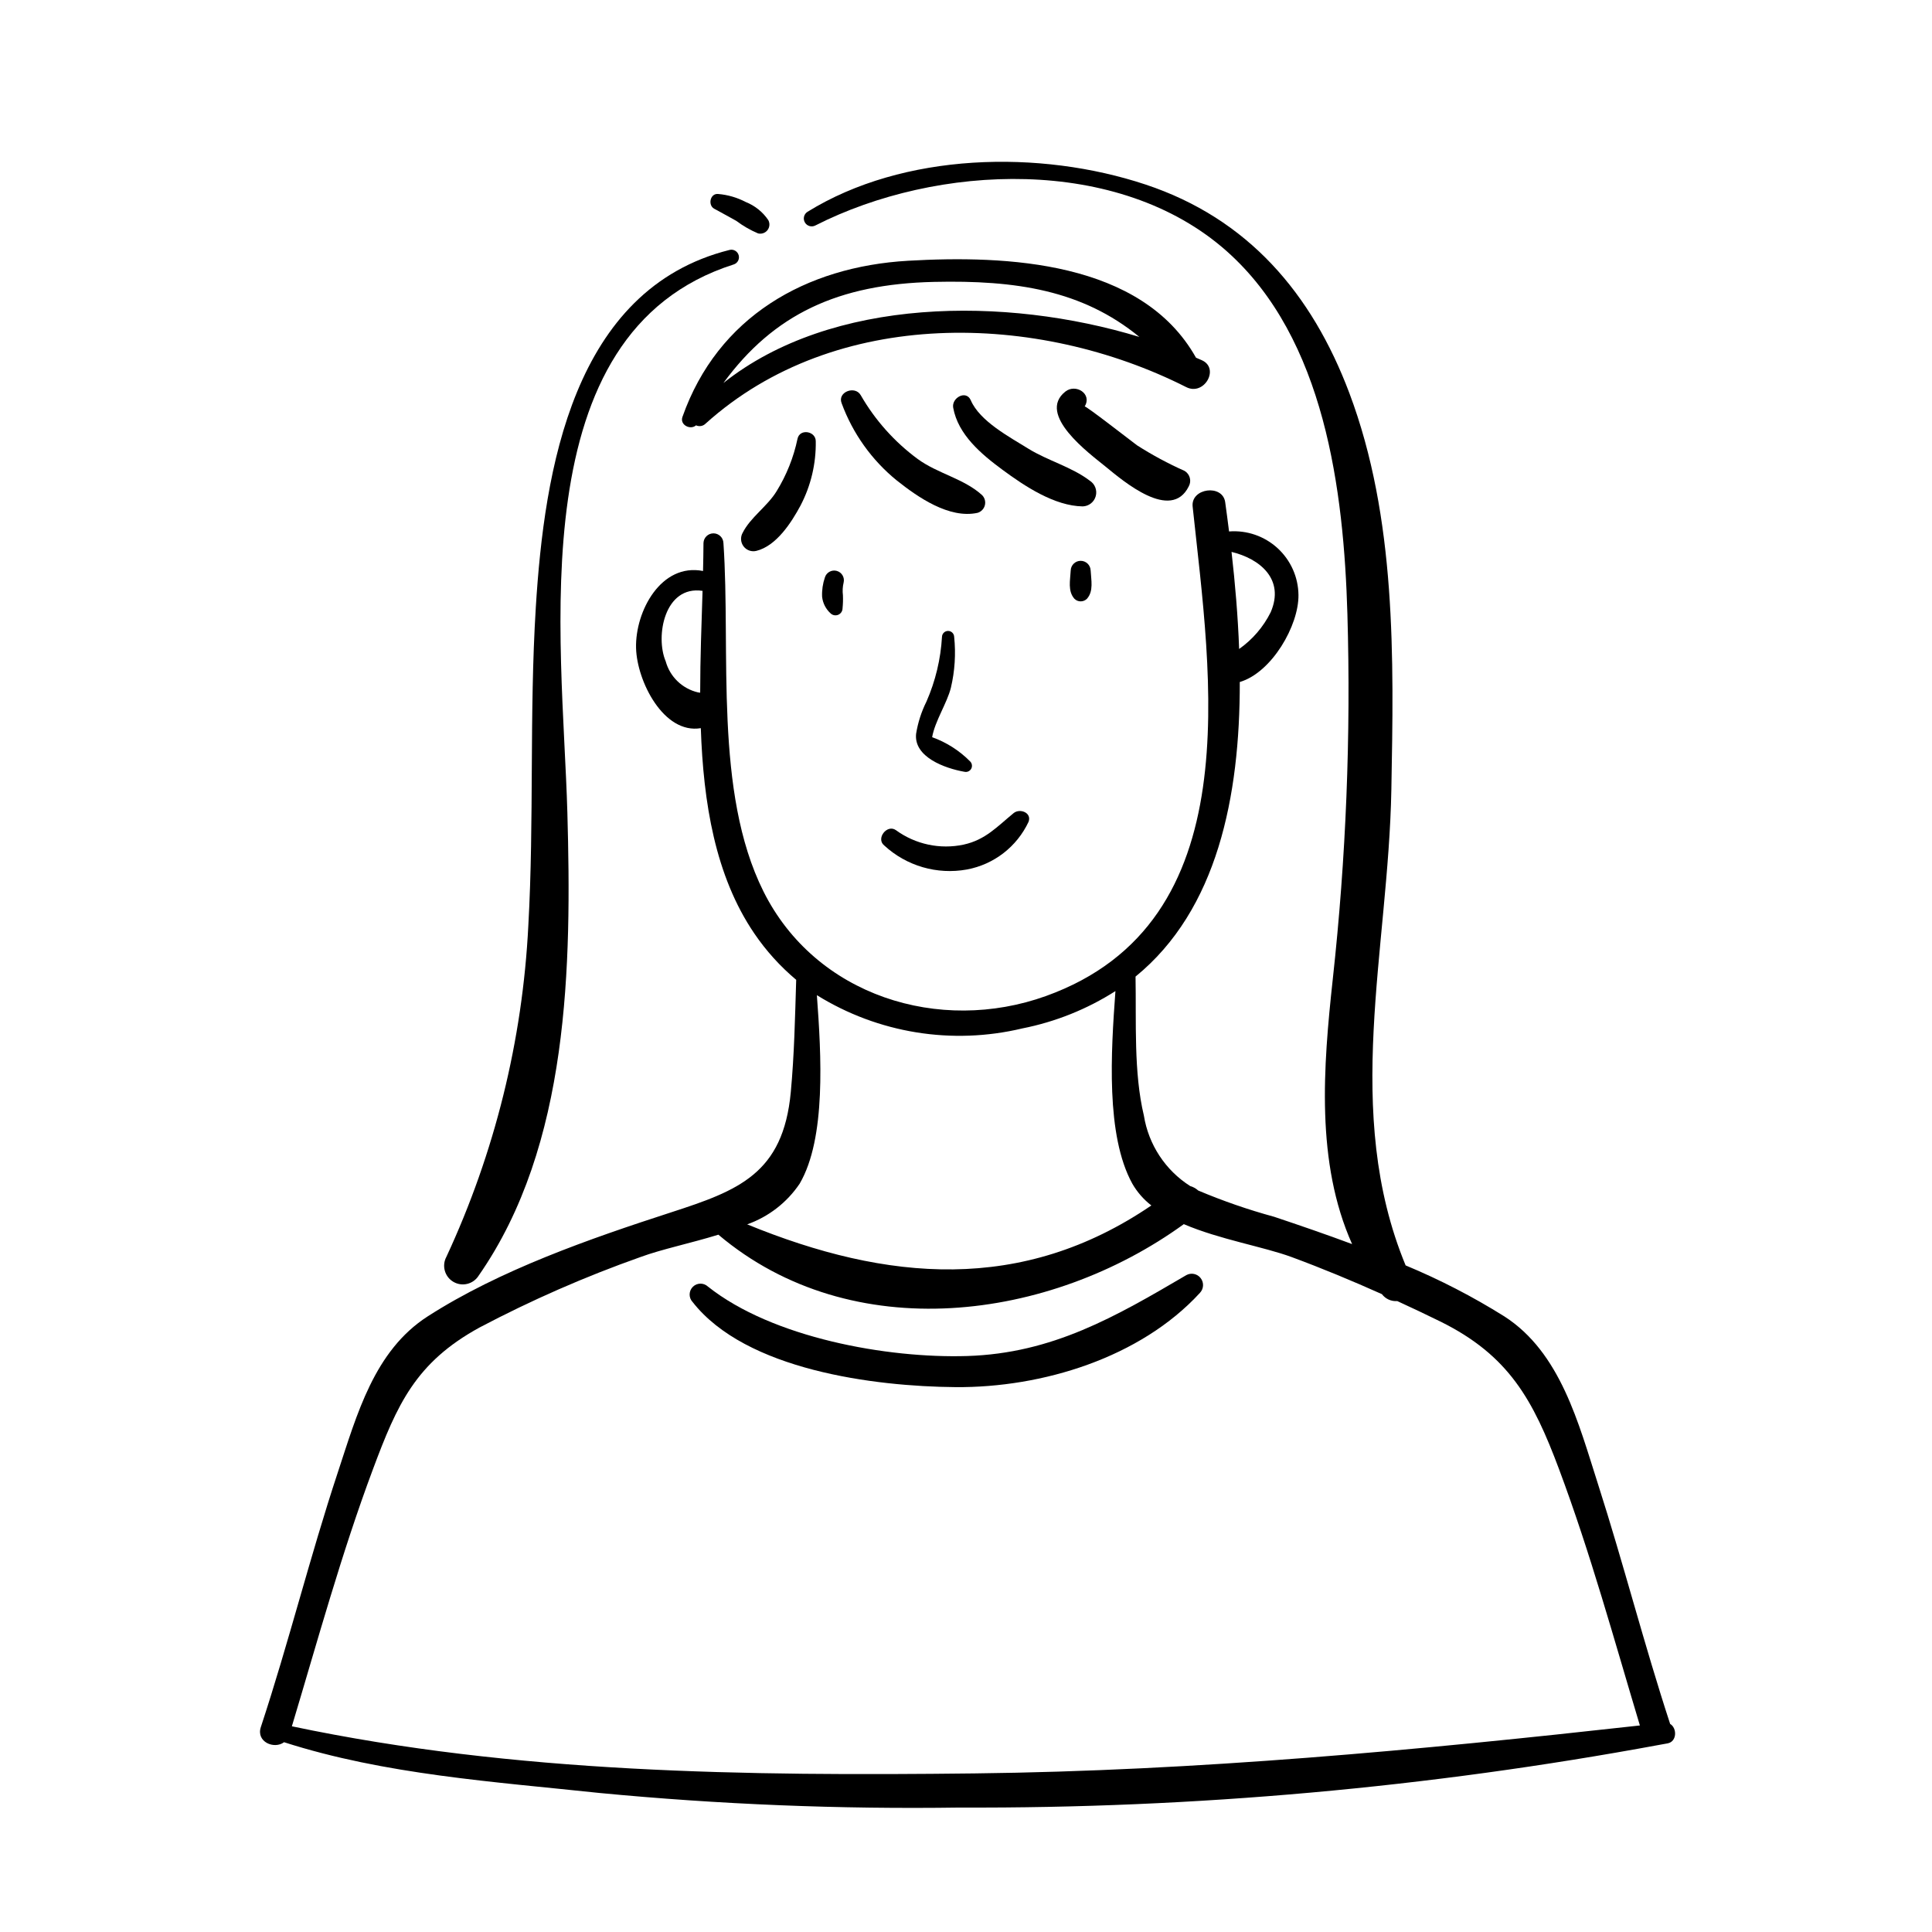 <?xml version="1.0" encoding="UTF-8"?>
<!-- Uploaded to: SVG Find, www.svgrepo.com, Generator: SVG Find Mixer Tools -->
<svg fill="#000000" width="800px" height="800px" version="1.1" viewBox="144 144 512 512" xmlns="http://www.w3.org/2000/svg">
 <g>
  <path d="m586.6 600.84c-6.879-20.98-12.336-42.391-19.074-63.414-5.18-16.156-9.941-34.988-24.883-44.586v0.004c-8.324-5.215-17.066-9.727-26.137-13.5-16.789-40.629-4.566-83.516-3.781-126.09 0.645-34.875 1.352-71.957-11.145-105.12-9.934-26.363-26.844-46.207-53.988-55.227-28.047-9.32-64.148-8.52-89.602 7.227-0.949 0.602-1.254 1.848-0.684 2.82 0.566 0.973 1.801 1.32 2.793 0.789 32.23-16.375 80.367-18.621 109.02 6.848 26.027 23.129 31 63.473 31.957 96.156v-0.004c0.938 32.27-0.352 64.566-3.867 96.656-2.547 23.375-4.547 48.688 5.113 70.297-6.965-2.594-13.941-4.988-20.68-7.242-6.848-1.867-13.559-4.191-20.098-6.953-0.613-0.555-1.344-0.961-2.141-1.191-6.562-4.18-11.023-10.965-12.258-18.648-2.746-11.461-1.992-24.902-2.215-36.859 21.672-17.676 27.676-47.703 27.625-78.062 8.512-2.519 15.664-15.027 15.551-23.066-0.051-4.727-2.059-9.219-5.543-12.41-3.488-3.191-8.141-4.793-12.852-4.426-0.328-2.629-0.668-5.227-1.023-7.758-0.676-4.852-9.148-3.758-8.625 1.168 4.785 45.121 15.441 110.18-38.879 129.71-28.211 10.145-61.047-0.016-74.875-27.754-13.156-26.391-8.625-63.453-10.59-92.309h-0.004c-0.051-1.426-1.219-2.555-2.641-2.555-1.426 0-2.594 1.129-2.644 2.555-0.012 2.414-0.059 4.902-0.117 7.422-11.105-2.18-17.996 10.648-17.75 20.41 0.219 8.781 7.316 22.891 17.16 21.238 0.672 19.719 3.793 39.129 14.156 54.379 3.121 4.598 6.863 8.742 11.121 12.316-0.305 9.934-0.508 19.875-1.434 29.777-2.019 21.621-13.91 26.074-31.746 31.855-21.523 6.981-45.328 15.258-64.473 27.555-14.195 9.117-18.758 26.031-23.84 41.402-7.375 22.305-13.023 45.145-20.387 67.457-1.285 3.894 3.531 5.957 6.16 3.996 26.742 8.594 55.715 10.48 83.48 13.441h-0.004c31.789 3.047 63.719 4.34 95.648 3.875 62.18 0.254 124.24-5.312 185.38-16.621 0.188-0.023 0.375-0.059 0.559-0.102 0.539-0.105 1.082-0.188 1.621-0.293 2.504-0.5 2.473-4.106 0.625-5.156zm-105.86-294.58c-1.938 3.887-4.809 7.227-8.355 9.727-0.324-8.742-1.066-17.41-2.016-25.727 7.477 1.793 14.176 7.219 10.371 16zm-151.78 21.227c-4.141-0.973-7.422-4.129-8.543-8.234-2.809-6.598-0.316-20.184 9.766-18.668-0.266 8.676-0.629 17.801-0.629 26.988zm26.969 130.18c7.027-12.047 5.723-34.062 4.551-49.934v-0.004c16.246 10.086 35.852 13.258 54.449 8.812 8.77-1.734 17.137-5.086 24.672-9.891-1.172 16.098-2.59 38.203 4.465 51.012v0.004c1.289 2.242 3.004 4.211 5.055 5.793-34.227 23.309-70.039 20.199-107.11 5.008 5.68-2.012 10.562-5.801 13.922-10.801zm-134.58 143.82c6.856-22.809 13.145-45.828 21.492-68.145 6.394-17.105 11.27-28.258 28.262-37.551 13.73-7.242 27.969-13.477 42.602-18.652 5.625-2.078 13.281-3.652 20.676-5.934 35.391 29.895 87.867 22.922 123.34-2.793 9.504 4.066 21.164 5.984 28.578 8.723 8.098 2.992 16.059 6.305 23.926 9.828v0.004c0.949 1.266 2.484 1.957 4.062 1.828 3.797 1.746 7.574 3.527 11.328 5.375 18.277 9 24.688 20.844 31.547 39.176 8.32 22.242 14.598 45.184 21.426 67.918-58.766 6.535-117.12 12.023-176.34 12.707-60.363 0.695-121.69-0.008-180.89-12.484z"/>
  <path d="m400.21 374.43c7.18-1.324 13.273-6.035 16.371-12.645 0.906-2.449-2.328-3.633-3.957-2.305-4.371 3.578-7.438 7.07-13.227 8.344v0.004c-6.254 1.336-12.781-0.055-17.953-3.816-2.344-1.695-5.398 2.211-3.117 4.039 5.891 5.441 13.992 7.801 21.883 6.379z"/>
  <path d="m396.86 312.75c-0.035-0.863-0.746-1.547-1.609-1.547-0.867 0-1.578 0.684-1.613 1.547-0.34 5.918-1.73 11.727-4.109 17.156-1.344 2.691-2.269 5.57-2.75 8.543-0.668 6.172 7.613 9.168 12.793 10.078v-0.004c0.699 0.172 1.426-0.141 1.789-0.762 0.359-0.621 0.27-1.406-0.223-1.934-2.84-2.887-6.293-5.098-10.109-6.465 0.727-4.25 3.961-9.043 4.969-13.109v-0.004c1.043-4.418 1.336-8.984 0.863-13.5z"/>
  <path d="m362.61 297.01c-0.566 1.648-0.82 3.391-0.742 5.133 0.18 1.695 0.984 3.269 2.254 4.414 0.535 0.508 1.32 0.656 2.008 0.371 0.684-0.281 1.137-0.941 1.152-1.684 0.117-1.152 0.152-2.316 0.105-3.477-0.145-1.133-0.082-2.281 0.184-3.391 0.324-1.348-0.48-2.711-1.82-3.082-1.336-0.367-2.727 0.391-3.141 1.715z"/>
  <path d="m427.75 295.18c-0.121 2.547-0.84 5.469 0.992 7.512 0.914 0.902 2.383 0.902 3.301 0 1.824-2.035 1.113-4.973 0.992-7.512h-0.004c-0.047-1.426-1.215-2.555-2.641-2.555-1.422 0-2.59 1.129-2.641 2.555z"/>
  <path d="m462.52 239.47c-0.516-0.23-1.051-0.449-1.57-0.68-14.41-25.691-50.309-27.176-76.281-25.688-27.102 1.555-50.441 14.805-59.816 41.387-0.754 2.141 2.137 3.547 3.602 2.227l0.004 0.004c0.848 0.391 1.848 0.215 2.512-0.441 34.402-31.023 87.91-29.66 127.39-9.691 4.773 2.414 8.934-4.961 4.16-7.117zm-126.82 6.043c13.336-18.234 30.434-26.238 55.832-26.809 21.715-0.488 39.301 2.191 54.41 14.582-35.477-10.801-81.496-10.637-110.25 12.227z"/>
  <path d="m355.35 260.28c-1.031 4.938-2.918 9.652-5.57 13.941-2.496 4.047-6.938 6.887-8.992 11.027h-0.004c-0.617 1.137-0.508 2.531 0.281 3.559 0.789 1.027 2.109 1.492 3.367 1.184 5.305-1.309 9.281-7.477 11.73-12.043l-0.004 0.004c2.738-5.246 4.125-11.098 4.027-17.016 0.008-2.707-4.254-3.43-4.836-0.656z"/>
  <path d="m381.65 271.32c5.594 4.449 13.895 10.215 21.398 8.59 0.953-0.273 1.691-1.027 1.945-1.988 0.254-0.957-0.016-1.98-0.707-2.688-4.762-4.367-11.77-5.711-17.059-9.578h-0.004c-6.156-4.535-11.309-10.301-15.121-16.93-1.504-2.637-6.246-0.852-5.059 2.133 2.941 8.008 7.984 15.078 14.605 20.461z"/>
  <path d="m432.79 271.38c-4.738-3.629-11.148-5.297-16.289-8.488-5.047-3.133-12.855-7.277-15.23-12.809-1.215-2.832-5.141-0.668-4.664 1.969 1.289 7.152 7.488 12.336 13.066 16.449 5.856 4.32 13.77 9.598 21.273 9.699 1.621-0.055 3.019-1.16 3.441-2.727 0.426-1.57-0.223-3.231-1.598-4.094z"/>
  <path d="m459.02 272.92c0.812-1.441 0.332-3.266-1.082-4.121-4.371-1.945-8.59-4.215-12.621-6.793-1.242-0.906-13.676-10.602-13.867-10.285 2.066-3.387-2.391-6.113-5.121-3.949-7.695 6.106 6.394 16.414 10.652 19.883 4.734 3.863 17.336 14.664 22.039 5.266z"/>
  <path d="m285.99 305.03c-1.734 28.07-0.414 56.223-1.98 84.293v-0.004c-1.523 30.375-8.895 60.172-21.711 87.75-1.273 2.352-0.453 5.285 1.855 6.633 2.309 1.352 5.269 0.625 6.691-1.637 24.102-34.59 24.641-82.297 23.512-122.75-1.289-46.137-12.926-127.08 44.07-145.23h0.004c1.027-0.324 1.613-1.402 1.328-2.438-0.285-1.039-1.344-1.664-2.391-1.418-41.586 10.391-49.129 58.359-51.379 94.797z"/>
  <path d="m341.64 197.54c-2.277-1.191-4.769-1.918-7.328-2.133-2.113-0.211-2.777 2.938-1.055 3.898 1.957 1.09 3.949 2.133 5.894 3.242h-0.004c1.773 1.332 3.703 2.445 5.75 3.309 0.934 0.23 1.914-0.113 2.504-0.875 0.586-0.766 0.664-1.805 0.203-2.648-1.461-2.16-3.543-3.828-5.965-4.793z"/>
  <path d="m458.39 481.92c-18.801 11.023-35.434 20.727-58.059 21.438-21.211 0.664-51.633-4.832-68.711-18.395l-0.004-0.004c-1.137-1.062-2.91-1.035-4.012 0.066-1.098 1.102-1.129 2.875-0.066 4.012 14.121 18.059 48.168 22.391 69.688 22.566 22.941 0.188 48.973-7.766 64.777-24.992v-0.004c1.012-1.074 1.094-2.719 0.191-3.887-0.898-1.168-2.512-1.508-3.805-0.801z"/>
 </g>
</svg>